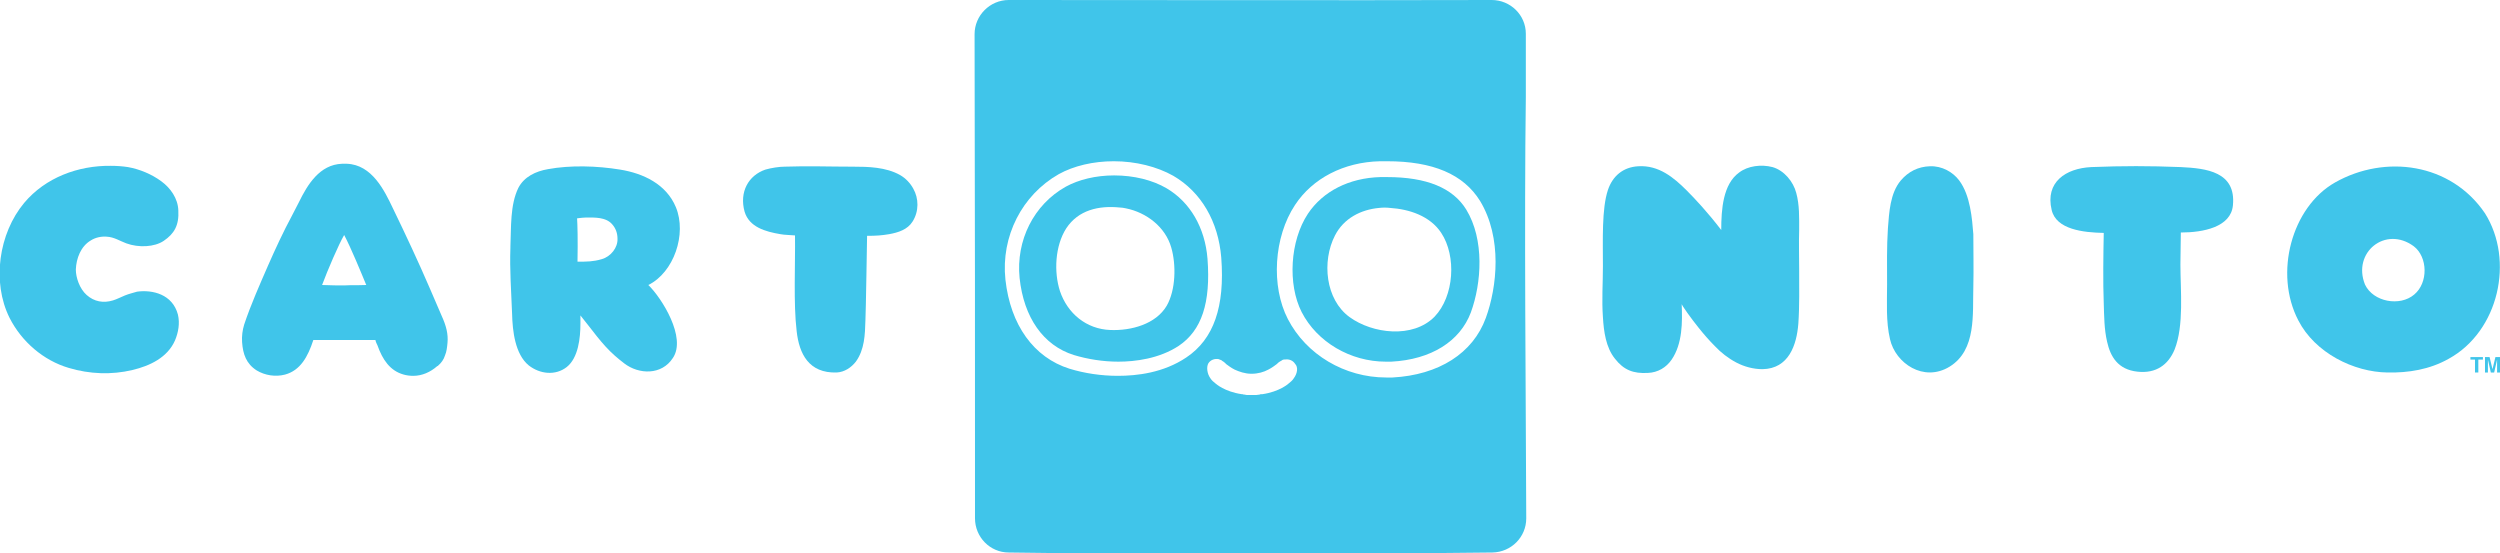 <?xml version="1.0" encoding="UTF-8"?> 
<svg xmlns="http://www.w3.org/2000/svg" xmlns:xlink="http://www.w3.org/1999/xlink" version="1.1" id="Layer_1" x="0px" y="0px" viewBox="0 0 600 132.8" style="enable-background:new 0 0 600 132.8;" xml:space="preserve"> <style type="text/css"> .st0{fill:#40C5EA;} </style> <g> <g> <g> <path class="st0" d="M280,45.2c-3.4-2-7.9-3.1-12.6-3.1c-4.4,0-8.5,1-11.6,2.7c-7.7,4.3-12,12.9-11.1,21.9 c1,9.5,5.7,16.2,13,18.5c3.3,1,7,1.6,10.7,1.6c4,0,9.8-0.7,14.5-3.8c5.5-3.7,7.7-10.3,6.9-20.9C289.2,54.6,285.6,48.5,280,45.2z M280,73.4c-2.6,4.4-8.5,6-13.5,5.8c-5.8-0.2-10.3-4-12.1-9.3c-1.5-4.6-1.2-10.9,1.5-15.1c2.9-4.4,7.8-5.5,12.8-5 c0.5,0,1,0.1,1.5,0.2c5,1,9.5,4.5,10.9,9.4C282.3,63.5,282.2,69.6,280,73.4z"></path> <path class="st0" d="M332.9,42.5c-0.5,0-1.1,0-1.6,0c-7.5,0.2-13.8,3.4-17.4,8.8c-4.3,6.5-4.9,16.9-1.5,23.6 c3.7,7.2,11.7,11.9,20.2,11.9c0.5,0,0.9,0,1.3,0c9.6-0.5,16.5-4.9,19.1-11.8c2.6-7.1,3.3-17.5-1.1-24.7 C348.7,45.1,342.4,42.5,332.9,42.5z M344.3,76c-5.2,5.3-14.9,4.1-20.4,0.1c-5.8-4.2-6.7-13.4-3.5-19.6c2.1-4.1,6.2-6.2,10.6-6.6 c0.9-0.1,1.7-0.1,2.6,0c4.6,0.3,9.6,1.9,12.3,6C349.6,61.5,349,71.1,344.3,76z"></path> <path class="st0" d="M366.2,23.3c0-4.4,0-9.9,0-15.2c0-4.5-3.7-8.1-8.2-8.1c-38.5,0.1-77.4,0-115.9,0c-4.5,0-8.2,3.7-8.2,8.2 c0.1,38.7,0.1,77.5,0.1,116.2c0,4.5,3.6,8.2,8.1,8.2c7.4,0.1,14.8,0.2,22.2,0.2c31-0.1,62.7,0.2,93.9-0.2 c4.5-0.1,8.1-3.7,8.1-8.2C366.2,95.5,365.8,52.9,366.2,23.3z M284.7,85.8c-5.5,3.7-11.9,4.4-16.4,4.4c-4,0-8-0.6-11.6-1.7 c-8.6-2.7-14.2-10.5-15.4-21.4c-1.1-10.4,4-20.3,12.8-25.3c3.6-2,8.3-3.1,13.2-3.1c5.3,0,10.4,1.3,14.3,3.5 c6.7,3.9,10.8,11,11.5,19.6C294,73.6,291.3,81.4,284.7,85.8z M310.5,90.8c-0.3,0.5-0.8,0.9-1.3,1.3c0,0-2.1,1.9-6.2,2.5 c-0.1,0-0.1,0-0.2,0c-0.2,0-0.3,0-0.5,0.1c-0.3,0-0.5,0.1-0.8,0.1c0,0,0,0,0,0c-0.2,0-0.4,0-0.5,0c-0.2,0-0.3,0-0.5,0 c0,0,0,0,0,0c-0.2,0-0.4,0-0.5,0c-0.2,0-0.3,0-0.5,0c0,0,0,0,0,0c-0.3,0-0.5,0-0.8-0.1c-0.2,0-0.3,0-0.5-0.1c-0.1,0-0.1,0-0.2,0 c-4.1-0.6-6.2-2.5-6.2-2.5c-0.5-0.4-1-0.8-1.3-1.3c-0.8-1.1-1-2.7-0.5-3.6c0.5-0.8,1.5-1.2,2.5-1c0,0,0.1,0,0.2,0.1c0,0,0,0,0,0 c0.1,0,0.3,0.1,0.5,0.2c0,0,0.1,0,0.1,0.1c0.2,0.1,0.5,0.3,0.7,0.5c0,0,0,0,0.1,0.1c0,0,0.1,0.1,0.1,0.1c0,0,0,0,0.1,0.1 c0.4,0.3,1.2,0.9,2,1.3c1.1,0.5,2.5,1,4,1h0.1c1.5,0,2.9-0.4,4-1c0.8-0.4,1.6-1,2-1.3c0.1-0.1,0.1-0.1,0.1-0.1 c0,0,0.1-0.1,0.1-0.1c0.1,0,0.1-0.1,0.1-0.1c0.3-0.2,0.5-0.4,0.8-0.5c0,0,0.1-0.1,0.1-0.1c0.2-0.1,0.3-0.2,0.5-0.2c0,0,0,0,0,0 c0.1,0,0.2-0.1,0.2,0c1-0.2,2,0.2,2.5,1C311.6,88.1,311.4,89.6,310.5,90.8z M356.6,76.3c-3.1,8.5-11.3,13.7-22.4,14.3 c-0.5,0-1,0-1.5,0c-10,0-19.2-5.5-23.6-14c-4.1-7.9-3.4-19.7,1.7-27.4c4.2-6.4,11.7-10.3,20.4-10.5c0.6,0,1.2,0,1.7,0 c11,0,18.3,3.1,22.3,9.5C360.6,57.1,359.3,68.9,356.6,76.3z"></path> </g> <path class="st0" d="M155.6,68.4c6.1-3,9.3-12.2,6.6-18.7c-2.3-5.5-7.8-8.1-13.4-9c-5.5-0.9-11.9-1.1-17.3-0.1 c-2.9,0.5-5.7,1.8-7.1,4.5c-2,4.1-1.7,9.5-1.9,14c0,0.1,0,0.2,0,0.3c-0.2,5.4,0.2,10.5,0.4,15.9c0.1,4.1,0.7,9.7,4,12.4 c2.7,2.1,6.4,2.5,9.1,0.4c2.8-2.2,3.3-7,3.3-10.4c0-0.7,0-1.3,0-2c2.7,3.3,5.1,6.9,8.3,9.7c0.7,0.6,1.4,1.2,2.2,1.8 c3.5,2.7,9,2.9,11.7-1.3C164.8,81,158.8,71.5,155.6,68.4z M138.6,62.8c0.1-5.1,0-9-0.1-10.4c0.5-0.1,2-0.2,2.2-0.2 c2.1,0,4.7-0.1,6.2,1.6c0.9,1,1.3,2.2,1.3,3.5c0.1,2.1-1.6,4.3-3.8,4.9c-2,0.6-3.6,0.6-5.7,0.6C138.8,62.8,138.6,62.8,138.6,62.8z "></path> <path class="st0" d="M596.4,51.2c-8.2-12.1-24-14.2-36-7.4c-10.4,5.9-14.7,21.8-8.8,33.1c4,7.8,13.3,12.4,21.4,12.5 c5,0.1,10.1-0.7,14.7-3.3C599.7,79.5,603.5,62.5,596.4,51.2z M567.6,68.3c-3.1-7.7,4.9-14.2,11.7-9.2c3.4,2.6,3.5,8.8,0.1,11.6 C576,73.6,569.6,72.5,567.6,68.3z"></path> <path class="st0" d="M523.4,40.1c-7.7-0.3-13.8-0.3-21.5,0c-6.1,0.3-11.1,3.6-9.5,10.3c1.1,4.7,7.6,5.4,12.5,5.5 c-0.1,5-0.2,11.9,0,16.9c0.1,3.1,0.1,6.2,0.8,9.2c0.8,3.6,2.6,6.7,7.3,7.2c4.5,0.5,7.4-1.7,8.9-5.3c2.3-5.8,1.4-14.3,1.4-20.4 c0-2.2,0.1-5.6,0.1-7.7c5.4,0,12-1.3,12.5-6.5C536.7,41.2,529.5,40.4,523.4,40.1z"></path> <path class="st0" d="M407.7,78.7c1.2,1.5,2.5,3,3.9,4.4c1.4,1.5,3.2,2.9,5.1,3.9c1.9,1,4.1,1.6,6.3,1.6c6.3-0.1,8.2-5.8,8.6-10.9 c0.3-4.2,0.2-9,0.2-13.2c0-3.2-0.1-6.1,0-9.2c0-3,0.1-6.1-0.7-9c-0.7-2.7-2.9-5.4-5.7-6.2c-2.7-0.7-5.9-0.3-8,1.3 c-3.9,2.8-4.3,8.9-4.3,13.8c-3.3-4.3-6.3-7.5-8.3-9.5c-3.1-3.1-6.7-6.1-11.6-5.8c-3.7,0.2-6.2,2.4-7.3,5.7 c-1.5,4.5-1.2,12-1.2,18.3c0,4.1-0.3,8.1,0,12.2c0.2,3.4,0.7,7.3,2.9,10c2.1,2.7,4.4,3.6,7.9,3.4c2.4-0.1,4.4-1.3,5.7-3.2 c2.6-3.8,2.6-9,2.4-13.4C403.4,73,406,76.6,407.7,78.7z"></path> <path class="st0" d="M219.2,45.3c-0.7-1.3-1.8-2.5-3.2-3.3c-3.4-1.9-7.6-2-11.3-2c-5.7,0-10.7-0.2-16.4,0c-1.3,0-3.2,0.3-4.6,0.7 c-4.1,1.4-6.3,5.4-5,10.1c1.1,3.7,5,4.8,8.6,5.4c0.9,0.2,2.6,0.2,3.5,0.3c0.1,6.8-0.4,16.3,0.4,23c0.6,5.4,2.9,10.1,9.6,9.9 c1.9-0.1,3.5-1.2,4.6-2.6c2.1-2.9,2.2-6.5,2.3-9.9c0.1-1.4,0.4-20.3,0.4-20.3c2.2,0,3.5-0.1,5.3-0.4c2.2-0.4,4.4-1.1,5.6-3 C220.6,50.7,220.5,47.6,219.2,45.3z"></path> <path class="st0" d="M30,70.9c-1,0.4-1.9,0.9-2.9,1.2c-2.3,0.7-4.5,0.3-6.3-1.3c-1.7-1.5-2.6-4.2-2.6-6.1c0.1-2.7,1.2-5.6,3.6-7 c1.1-0.7,2.5-1,3.8-0.9c1.8,0.1,3.1,1,4.7,1.6c3,1.1,6.8,0.9,9-0.6c2.5-1.7,3.7-3.7,3.5-7.3c-0.1-2.9-1.9-5.4-4.1-7 c-2.3-1.7-5.2-2.9-8-3.4c-1.3-0.2-2.7-0.3-4.1-0.3c-7.8-0.1-15.7,2.8-20.8,8.9c-6.1,7.3-7.8,19-3.5,27.6c2.9,5.7,8.1,10.2,14.2,12 c5,1.5,10.3,1.7,15.3,0.5c4.2-1,8.4-3,10.2-7.1c0.8-1.9,1.2-4.1,0.7-6.2c-1.3-4.9-6.1-6-9.8-5.5C31.9,70.3,31,70.5,30,70.9z"></path> <path class="st0" d="M94.3,50c-2-4.2-5-10.5-11.1-10.7c-0.6,0-1.1,0-1.1,0c-5.4,0.2-8.3,5-10.4,9.3c-0.5,1-1.1,2.1-1.6,3.1 c-2.1,3.9-4,8-5.8,12.1c-2,4.6-4.1,9.3-5.7,14.1c-0.4,1.3-0.6,2.8-0.5,4.2c0.2,2.9,1,5.2,3.5,6.8c2,1.2,4.5,1.6,6.8,1 c3.7-1,5.5-4.3,6.8-8.3c1.9,0,5.2,0,7.1,0H83c1.9,0,5.2,0,7.1,0c0.1,0.5,0.3,0.9,0.5,1.3c1.2,3.4,3,6.1,6.3,7 c0.7,0.2,1.5,0.3,2.2,0.3c0,0,0.1,0,0.1,0c2.1,0,4.1-0.9,5.7-2.3c0.1,0,0.1-0.1,0.2-0.1c0.8-0.7,1.4-1.5,1.7-2.5 c0.4-0.9,0.5-2,0.6-3c0.2-2.1-0.3-4.1-1.4-6.5l-2.8-6.5C100.4,62.8,97.4,56.4,94.3,50z M82.6,68.5c-2.1,0-2.3,0-5.3-0.1 c1.3-3.5,4-9.8,5.3-12h0c1.6,3,4.1,9.1,5.3,12C84.9,68.5,84.7,68.4,82.6,68.5z"></path> <path class="st0" d="M470.2,43.3c-1.5-2-4.1-3.5-7-3.4c-2.9,0.1-5.2,1.3-7,3.4c-2.6,3.1-2.8,7.7-3.1,11.5c-0.3,4.5-0.2,9-0.2,13.5 c0,4.3-0.3,8.8,0.7,13.1c1.3,5.8,8.1,10.4,14.3,6.6c6.5-4,5.5-12.7,5.7-19.2c0.1-4.4,0-8.4,0-12.6 C473.3,52.5,472.9,46.9,470.2,43.3z"></path> </g> <g> <polygon class="st0" points="595.9,85.7 595.9,86.3 594.8,86.3 594.8,89.4 594,89.4 594,86.3 592.9,86.3 592.9,85.7 "></polygon> <path class="st0" d="M598.9,85.7h1.1v3.7h-0.7v-2.5c0-0.1,0-0.2,0-0.3c0-0.1,0-0.2,0-0.3l-0.7,3.1h-0.8l-0.7-3.1 c0,0.1,0,0.2,0,0.3c0,0.1,0,0.2,0,0.3v2.5h-0.7v-3.7h1.1l0.7,2.9L598.9,85.7z"></path> </g> </g> </svg> 